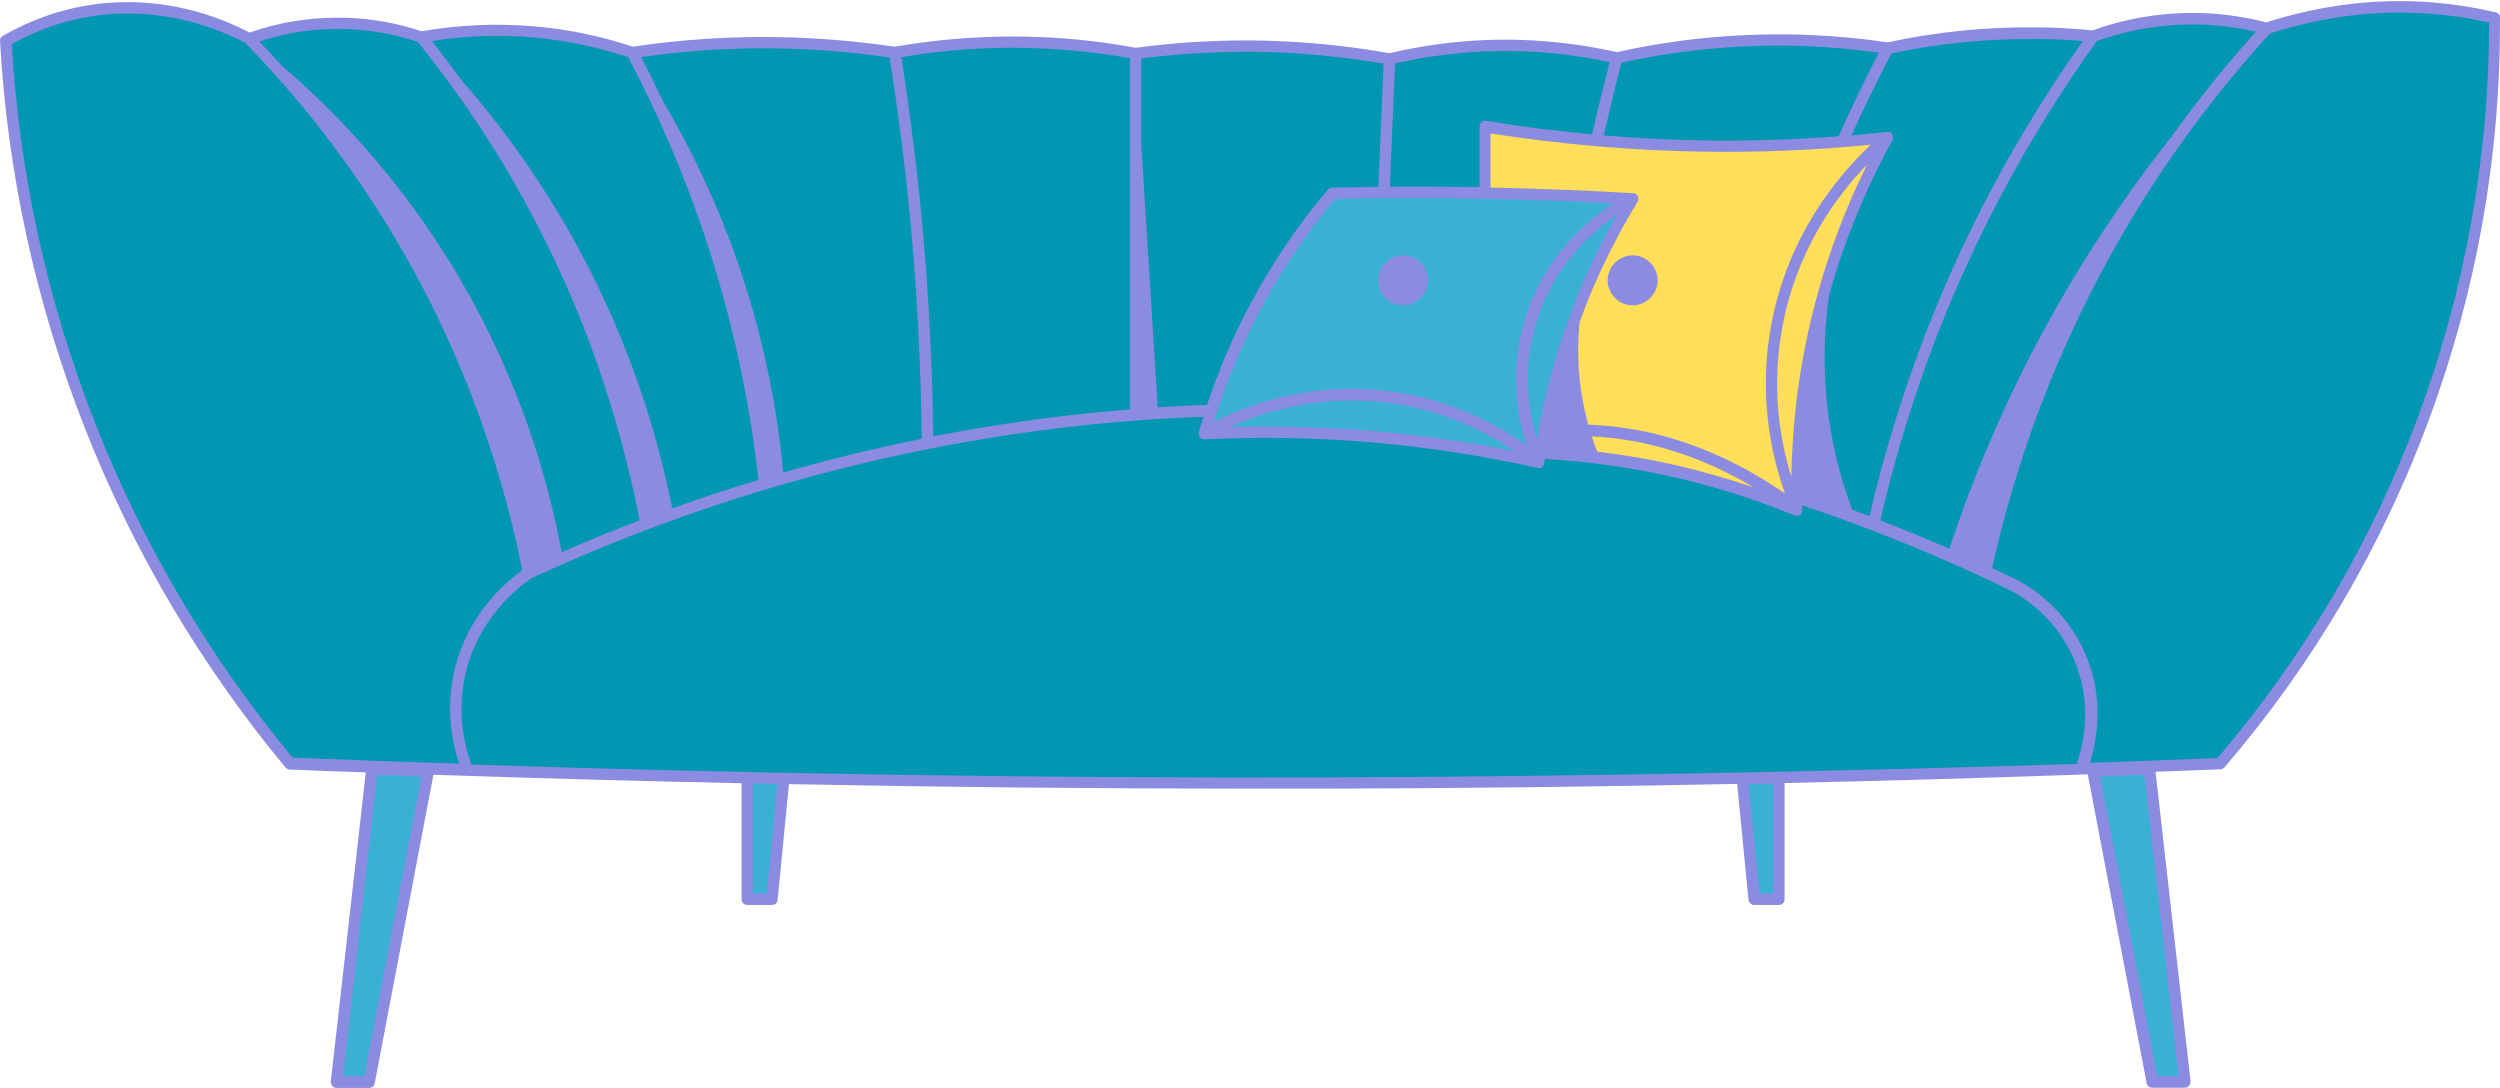 <?xml version="1.0" encoding="UTF-8" standalone="no"?><svg xmlns="http://www.w3.org/2000/svg" xmlns:xlink="http://www.w3.org/1999/xlink" fill="#000000" height="500.6" preserveAspectRatio="xMidYMid meet" version="1" viewBox="0.0 -0.5 1150.3 500.6" width="1150.3" zoomAndPan="magnify"><defs><clipPath id="a"><path d="M 0 0 L 1150.32 0 L 1150.32 500.09 L 0 500.09 Z M 0 0"/></clipPath></defs><g><g id="change1_1"><path d="M 701.414 359.191 C 671.215 359.488 640.812 359.691 610.215 359.789 C 445.512 360.289 286.512 357.09 133.414 350.891 C 105.914 317.789 69.215 265.891 41.312 194.891 C 13.512 124.191 5.113 61.191 2.613 18.289 C 11.613 13.09 25.613 6.59 43.812 4.09 C 77.715 -0.512 104.215 11.789 114.512 17.191 C 124.312 13.691 140.012 9.488 159.613 10.191 C 173.715 10.691 185.414 13.59 193.812 16.488 C 207.012 14.09 225.113 12.191 246.312 14.191 C 264.312 15.789 279.312 19.691 290.914 23.59 C 310.113 20.691 332.812 18.691 358.215 19.09 C 378.012 19.391 395.914 21.191 411.715 23.59 C 430.312 20.289 453.312 17.988 479.512 19.09 C 495.414 19.789 509.914 21.691 522.613 24.09 C 542.215 21.391 565.613 19.789 591.914 21.09 C 609.414 21.988 625.312 23.988 639.414 26.488 C 656.113 22.488 678.512 19.191 704.812 20.59 C 719.613 21.391 732.715 23.488 743.914 25.988 C 768.012 20.59 798.113 16.59 832.512 18.09 C 845.414 18.59 857.512 19.891 868.613 21.59 C 887.512 17.488 910.312 14.391 935.914 14.691 C 945.512 14.789 954.613 15.289 963.113 16.191 C 974.914 11.988 993.012 7.191 1015.109 8.289 C 1025.809 8.789 1035.211 10.488 1042.91 12.59 C 1061.41 6.488 1088.211 0.691 1120.109 3.391 C 1130.211 4.289 1139.512 5.891 1147.809 7.891 C 1148.012 50.09 1143.109 116.488 1115.109 192.09 C 1087.609 266.191 1048.809 319.09 1021.609 350.891 C 929.113 354.691 834.613 357.289 737.91 358.691 M 737.914 358.691 C 725.812 358.891 713.613 358.988 701.414 359.191" fill="#0097b2"/></g><g id="change2_1"><path d="M 710.414 207.891 L 701.414 167.891 M 701.414 167.891 L 683.312 87.988 L 683.312 57.789 C 712.414 62.59 746.215 66.09 783.812 66.691 C 814.914 67.191 843.312 65.488 868.512 62.691 C 856.215 84.988 841.613 117.289 833.312 158.289 C 827.414 187.488 826.312 213.391 826.914 234.09 C 810.914 227.488 791.312 220.789 768.512 215.789 C 746.812 210.988 727.113 208.789 710.414 207.891" fill="#ffde59"/></g><g id="change3_1"><path d="M 613.113 88.488 C 601.914 101.691 588.914 119.391 577.113 141.789 C 565.914 163.09 558.812 182.891 554.215 198.988 C 576.715 197.891 602.613 197.891 630.914 200.289 C 659.812 202.691 685.812 207.191 708.113 212.191 C 710.914 191.191 716.613 164.789 728.414 135.988 C 735.512 118.59 743.512 103.488 751.215 90.891 C 731.512 89.691 711.215 88.891 690.312 88.391 C 663.715 87.891 637.914 87.891 613.113 88.488 Z M 989.012 353.289 L 963.113 354.191 L 990.414 497.391 L 1005.309 497.391 Z M 154.914 497.391 L 169.812 497.391 L 197.012 354.191 L 171.113 353.289 Z M 807.215 413.289 L 818.613 413.289 L 818.613 357.391 L 801.812 357.691 Z M 343.414 357.391 L 360.215 357.691 L 354.812 413.289 L 343.414 413.289 L 343.414 357.391" fill="#3ab0d3"/></g><g clip-path="url(#a)" id="change4_1"><path d="M 751.215 116.988 C 757.512 116.988 762.715 122.191 762.715 128.488 C 762.715 134.789 757.512 139.988 751.215 139.988 C 744.914 139.988 739.715 134.789 739.715 128.488 C 739.715 122.191 744.914 116.988 751.215 116.988 Z M 634.113 128.488 C 634.113 122.191 639.312 116.988 645.613 116.988 C 651.914 116.988 657.113 122.191 657.113 128.488 C 657.113 134.789 651.914 139.988 645.613 139.988 C 639.215 140.09 634.113 134.891 634.113 128.488 Z M 1112.711 190.988 C 1091.309 248.59 1060.309 301.488 1020.309 348.289 C 1000.809 349.09 981.215 349.789 961.613 350.488 C 964.812 340.391 968.512 320.988 959.414 300.09 C 951.312 281.488 937.113 271.289 929.215 266.891 C 925.012 264.891 920.812 262.891 916.613 260.891 C 927.812 210.391 946.215 161.891 971.215 116.789 C 991.512 80.191 1016.109 45.891 1044.512 14.891 C 1069.41 6.891 1094.809 3.789 1120.012 5.988 C 1128.512 6.691 1137.012 7.988 1145.309 9.891 C 1145.211 71.891 1134.211 132.891 1112.711 190.988 Z M 610.113 357.191 C 479.715 357.59 347.812 355.59 216.914 351.289 C 213.715 342.488 209.812 326.488 214.613 307.789 C 220.812 283.891 237.512 270.391 244.512 265.59 C 341.512 220.59 448.312 194.988 553.715 191.289 C 553.012 193.59 552.312 195.988 551.613 198.289 C 551.613 198.289 551.613 198.289 551.613 198.391 C 551.512 198.691 551.512 198.988 551.512 199.191 C 551.512 199.289 551.512 199.289 551.512 199.391 C 551.512 199.691 551.613 199.988 551.812 200.191 L 551.812 200.289 L 551.914 200.391 C 552.012 200.488 552.012 200.59 552.012 200.59 C 552.113 200.789 552.312 200.891 552.414 200.988 C 552.414 200.988 552.512 200.988 552.512 201.09 C 552.715 201.289 553.012 201.391 553.215 201.488 C 553.312 201.488 553.312 201.488 553.414 201.59 C 553.613 201.691 553.914 201.691 554.113 201.691 C 579.512 200.391 605.215 200.891 630.512 202.988 C 656.312 205.191 682.113 209.191 707.414 214.789 C 707.613 214.789 707.812 214.891 708.012 214.891 C 708.312 214.891 708.512 214.891 708.812 214.789 C 708.914 214.789 708.914 214.691 709.012 214.691 C 709.215 214.59 709.312 214.59 709.512 214.488 C 709.812 214.289 710.012 214.09 710.113 213.789 C 710.113 213.691 710.215 213.691 710.215 213.59 C 710.312 213.391 710.414 213.09 710.512 212.891 L 710.512 212.789 C 710.613 212.09 710.715 211.391 710.812 210.691 C 729.914 211.789 749.012 214.391 767.715 218.488 C 787.512 222.891 807.012 228.988 825.715 236.691 L 825.812 236.691 C 826.113 236.789 826.414 236.891 826.715 236.891 C 827.012 236.891 827.312 236.891 827.512 236.789 C 827.613 236.789 827.715 236.691 827.715 236.691 C 827.914 236.59 828.012 236.59 828.113 236.488 C 828.113 236.488 828.113 236.488 828.215 236.391 C 828.215 236.391 828.215 236.391 828.312 236.391 L 828.414 236.289 C 828.613 236.191 828.715 235.988 828.812 235.891 C 828.812 235.789 828.914 235.789 828.914 235.691 C 829.012 235.488 829.113 235.289 829.113 235.09 L 829.113 234.988 C 829.215 234.789 829.215 234.488 829.215 234.289 C 829.215 233.488 829.215 232.691 829.215 231.988 C 862.312 243.09 895.012 256.488 926.312 271.789 C 933.512 275.891 946.613 285.289 954.113 302.488 C 963.113 323.191 958.613 342.289 955.512 350.988 C 840.914 354.59 724.812 356.789 610.113 357.191 Z M 43.715 193.988 C 21.812 138.191 8.914 79.59 5.414 19.789 C 17.613 12.988 30.613 8.59 44.215 6.691 C 75.113 2.488 100.414 12.691 112.914 19.289 C 138.613 45.691 161.215 74.988 180.113 106.289 C 209.012 154.09 229.215 206.488 240.312 261.891 C 232.113 267.691 215.812 281.988 209.512 306.191 C 204.715 324.891 208.012 341.09 211.215 350.891 C 185.613 350.09 160.113 349.09 134.613 348.09 C 96.312 301.891 65.715 249.988 43.715 193.988 Z M 159.512 12.891 C 170.613 13.289 181.613 15.289 192.215 18.789 C 208.613 39.09 223.512 60.789 236.512 83.391 C 264.113 131.289 283.512 183.59 294.312 238.891 C 282.215 243.488 270.215 248.391 258.414 253.59 C 252.414 221.09 238.715 170.09 204.613 116.289 C 179.914 77.289 152.215 48.988 129.512 29.59 C 126.215 25.891 122.812 22.191 119.312 18.59 C 132.414 14.289 145.914 12.391 159.512 12.891 Z M 246.012 16.789 C 260.613 18.09 275.012 21.191 289.012 25.789 C 302.812 51.988 314.613 79.391 324.012 107.391 C 336.312 143.891 344.613 181.891 349.012 220.289 C 335.715 224.289 322.414 228.691 309.312 233.391 C 303.312 203.191 291.613 161.191 267.113 115.488 C 249.613 82.891 230.113 56.691 212.512 36.59 C 208.012 30.391 203.414 24.391 198.715 18.391 C 214.312 15.891 230.215 15.391 246.012 16.789 Z M 358.113 21.789 C 375.215 22.09 392.414 23.488 409.312 25.988 C 413.312 50.988 416.512 76.391 418.914 101.59 C 422.012 134.59 423.715 168.191 424.113 201.391 C 402.715 205.691 381.414 210.891 360.414 216.891 C 357.914 190.59 352.215 156.59 338.914 118.691 C 328.715 89.789 316.512 65.391 304.812 45.59 C 301.613 38.891 298.414 32.289 295.012 25.789 C 315.812 22.789 337.012 21.391 358.113 21.789 Z M 479.312 21.789 C 492.812 22.391 506.512 23.891 519.914 26.289 L 519.914 187.891 C 489.715 190.289 459.414 194.391 429.414 200.289 C 429.012 167.289 427.312 133.891 424.215 101.09 C 421.812 75.988 418.613 50.691 414.715 25.789 C 436.012 22.191 457.715 20.789 479.312 21.789 Z M 591.715 23.789 C 606.715 24.59 621.812 26.289 636.613 28.789 L 634.215 85.488 C 627.113 85.59 620.113 85.691 613.012 85.789 C 612.215 85.789 611.512 86.191 611.012 86.691 C 597.012 103.191 584.812 121.391 574.715 140.488 C 567.012 154.988 560.613 170.191 555.414 185.789 C 547.812 185.988 540.215 186.391 532.715 186.891 L 525.113 65.891 L 525.113 26.391 C 547.215 23.59 569.512 22.691 591.715 23.789 Z M 704.613 23.289 C 716.715 23.891 728.812 25.59 740.613 28.09 C 737.812 39.09 735.113 50.191 732.512 61.289 C 716.215 59.789 699.914 57.789 683.812 55.09 C 683.012 54.988 682.312 55.191 681.715 55.691 C 681.113 56.191 680.812 56.891 680.812 57.691 L 680.812 85.59 C 667.113 85.391 653.312 85.289 639.512 85.391 L 641.914 28.691 C 662.512 23.988 683.613 22.191 704.613 23.289 Z M 832.312 20.789 C 843.012 21.289 853.812 22.289 864.512 23.691 C 858.012 36.289 851.715 49.191 846.012 62.191 C 825.414 63.789 804.613 64.391 784.012 64.09 C 768.715 63.891 753.215 63.09 737.914 61.789 C 740.512 50.59 743.215 39.391 746.012 28.391 C 774.512 22.09 803.512 19.59 832.312 20.789 Z M 734.914 207.289 C 734.012 205.09 733.215 202.789 732.414 200.289 C 757.812 201.488 782.812 209.391 807.012 223.789 C 794.613 219.59 781.914 215.988 769.113 213.09 C 757.914 210.59 746.414 208.691 734.914 207.289 Z M 632.613 184.191 C 661.215 186.59 683.113 197.691 697.012 207.191 C 675.312 202.789 653.215 199.59 631.215 197.789 C 615.113 196.391 598.914 195.789 582.613 195.789 C 577.113 195.789 571.613 195.891 566.012 196.09 C 581.215 188.988 604.414 181.891 632.613 184.191 Z M 707.012 147.391 C 714.914 121.891 732.312 106.391 743.812 98.488 C 737.113 110.289 731.113 122.488 726.113 134.988 C 717.914 155.09 711.812 176.09 707.914 197.59 C 707.715 198.988 707.414 200.289 707.215 201.691 C 703.414 189.289 700.113 169.488 707.012 147.391 Z M 830.812 157.789 C 826.715 177.891 824.613 198.391 824.215 218.891 C 818.715 200.988 815.012 177.191 820.113 149.891 C 826.613 114.988 844.414 90.289 859.113 75.191 C 846.113 101.391 836.613 129.09 830.812 157.789 Z M 783.914 69.289 C 809.414 69.691 835.312 68.59 860.812 66.09 C 844.914 80.988 822.613 108.289 815.012 148.789 C 809.113 180.391 814.512 207.488 821.312 226.59 C 792.312 206.59 761.914 195.988 730.812 194.891 C 729.812 191.391 728.914 187.59 728.215 183.691 C 725.715 169.988 725.812 157.691 726.812 147.691 C 728.113 144.09 729.512 140.488 730.914 136.988 C 737.215 121.59 744.812 106.59 753.512 92.289 C 753.613 92.09 753.715 91.891 753.715 91.789 C 753.715 91.789 753.715 91.789 753.715 91.691 C 753.812 91.391 753.812 91.09 753.812 90.789 C 753.812 90.691 753.812 90.691 753.812 90.59 C 753.812 90.289 753.715 89.988 753.512 89.691 C 753.414 89.391 753.113 89.191 752.914 88.988 C 752.812 88.891 752.812 88.891 752.715 88.891 C 752.512 88.691 752.215 88.59 751.914 88.488 L 751.812 88.488 C 751.613 88.391 751.414 88.391 751.215 88.391 C 731.012 87.191 710.512 86.391 690.215 85.891 C 688.812 85.891 687.312 85.891 685.812 85.789 L 685.812 60.891 C 718.312 65.988 751.215 68.789 783.914 69.289 Z M 559.812 189.59 C 559.914 189.488 559.914 189.289 559.914 189.09 C 565.113 173.191 571.613 157.789 579.414 142.988 C 589.113 124.488 600.914 106.988 614.312 90.988 C 621.715 90.789 629.113 90.691 636.512 90.691 L 636.812 90.691 C 654.613 90.488 672.512 90.691 690.215 91.09 C 707.512 91.488 725.012 92.191 742.312 93.09 C 730.312 100.988 710.613 117.59 701.812 145.789 C 694.312 169.988 698.215 191.488 702.414 204.488 C 688.113 194.289 664.414 181.391 632.914 178.891 C 600.113 176.191 573.812 185.891 558.414 193.691 C 559.012 192.289 559.414 190.988 559.812 189.59 Z M 958.414 18.391 C 928.812 60.09 904.512 105.09 886.215 152.391 C 875.613 179.789 866.812 208.289 860.215 236.988 C 857.613 235.988 854.914 234.988 852.215 233.988 C 847.312 220.891 842.215 203.09 840.312 181.59 C 838.715 163.891 839.812 148.191 841.613 135.391 C 848.512 110.59 858.312 86.691 870.812 63.988 C 870.812 63.988 870.812 63.891 870.914 63.789 C 871.012 63.59 871.113 63.289 871.113 63.09 C 871.113 62.988 871.113 62.891 871.113 62.891 C 871.113 62.59 871.113 62.391 871.012 62.09 L 871.012 61.988 C 870.914 61.789 870.812 61.488 870.715 61.289 C 870.715 61.191 870.613 61.191 870.613 61.191 C 870.613 61.191 870.613 61.09 870.512 61.09 L 870.414 60.988 C 870.215 60.789 870.012 60.691 869.812 60.488 C 869.715 60.488 869.715 60.391 869.613 60.391 C 869.312 60.289 869.113 60.191 868.812 60.191 C 868.715 60.191 868.613 60.191 868.613 60.191 C 868.512 60.191 868.414 60.191 868.215 60.191 C 862.812 60.789 857.312 61.289 851.914 61.789 C 857.715 49.09 863.812 36.391 870.312 24.09 C 891.914 19.488 914.012 17.289 935.812 17.488 C 943.414 17.391 950.914 17.789 958.414 18.391 Z M 1015.012 10.891 C 1022.711 11.289 1030.41 12.391 1038.012 14.09 C 1024.41 29.09 1011.711 44.891 999.914 61.391 C 978.012 88.988 955.613 121.988 935.414 160.789 C 918.512 193.289 906.113 224.191 896.914 251.988 C 886.414 247.391 875.812 243.09 865.215 238.891 C 871.812 210.191 880.512 181.691 891.113 154.289 C 909.715 106.289 934.512 60.59 964.812 18.391 C 981.215 12.59 998.012 10.09 1015.012 10.891 Z M 992.613 494.691 L 966.312 356.691 L 986.715 355.988 L 1002.41 494.691 Z M 815.914 410.59 L 809.512 410.59 L 804.613 360.289 L 815.914 360.09 Z M 352.812 410.59 L 346.414 410.59 L 346.414 359.988 L 357.715 360.191 Z M 167.613 494.691 L 157.914 494.691 L 173.512 355.988 L 193.914 356.691 Z M 1148.41 5.191 C 1139.211 2.988 1129.711 1.488 1120.309 0.691 C 1094.512 -1.512 1068.41 1.59 1042.809 9.789 C 1033.809 7.488 1024.512 6.09 1015.211 5.59 C 997.512 4.789 979.812 7.391 962.812 13.488 C 953.914 12.59 944.914 12.09 935.914 12.09 C 913.414 11.891 890.715 14.191 868.512 18.988 C 856.613 17.191 844.512 16.09 832.613 15.59 C 803.012 14.391 773.215 16.988 743.914 23.488 C 731.113 20.59 718.012 18.789 704.914 18.09 C 683.012 16.891 660.914 18.891 639.312 23.988 C 623.715 21.191 607.812 19.391 592.012 18.59 C 568.914 17.391 545.613 18.391 522.613 21.488 C 508.414 18.891 493.914 17.191 479.613 16.59 C 456.914 15.59 434.113 17.09 411.613 20.988 C 394.012 18.391 376.012 16.891 358.215 16.59 C 335.812 16.191 313.215 17.691 291.113 20.988 C 276.715 16.191 261.715 12.988 246.512 11.691 C 229.012 10.09 211.312 10.891 194.012 13.891 C 182.914 10.191 171.414 8.09 159.715 7.691 C 144.414 7.191 129.312 9.391 114.812 14.488 C 101.414 7.391 75.312 -2.809 43.512 1.488 C 28.715 3.488 14.512 8.391 1.312 15.988 C 0.414 16.488 -0.086 17.391 0.012 18.391 C 3.414 79.289 16.512 138.988 38.812 195.891 C 61.113 252.789 92.312 305.488 131.312 352.59 C 131.812 353.191 132.512 353.488 133.215 353.59 C 144.914 354.09 156.613 354.488 168.312 354.891 L 152.215 497.09 C 152.113 497.789 152.414 498.59 152.914 499.191 C 153.414 499.789 154.113 500.09 154.914 500.09 L 169.812 500.09 C 171.113 500.09 172.215 499.191 172.414 497.988 L 199.414 355.988 C 204.512 356.191 209.715 356.289 214.812 356.488 C 214.914 356.488 215.012 356.488 215.113 356.488 C 215.215 356.488 215.215 356.488 215.312 356.488 C 257.215 357.891 299.215 358.988 341.215 359.891 L 341.215 413.289 C 341.215 414.789 342.414 415.891 343.812 415.891 L 355.215 415.891 C 356.613 415.891 357.715 414.891 357.812 413.488 L 363.012 360.289 C 434.715 361.691 506.512 362.391 577.914 362.391 C 588.613 362.391 599.414 362.391 610.113 362.391 C 672.914 362.191 736.113 361.488 799.312 360.191 L 804.512 413.488 C 804.613 414.789 805.812 415.891 807.113 415.891 L 818.512 415.891 C 820.012 415.891 821.113 414.691 821.113 413.289 L 821.113 359.789 C 866.715 358.789 912.215 357.488 957.613 355.891 L 957.715 355.891 C 957.812 355.891 957.812 355.891 957.914 355.891 C 958.812 355.891 959.715 355.789 960.613 355.789 L 987.715 497.891 C 987.914 499.09 989.012 499.988 990.312 499.988 L 1005.211 499.988 C 1006.012 499.988 1006.711 499.691 1007.211 499.09 C 1007.711 498.488 1007.91 497.789 1007.91 496.988 L 991.812 354.59 C 1001.809 354.191 1011.711 353.891 1021.609 353.488 C 1022.309 353.488 1023.012 353.09 1023.512 352.59 C 1064.211 305.191 1095.809 251.391 1117.512 192.891 C 1139.512 133.488 1150.609 71.191 1150.309 7.789 C 1150.41 6.488 1149.609 5.488 1148.41 5.191" fill="#8b8be2"/></g></g></svg>